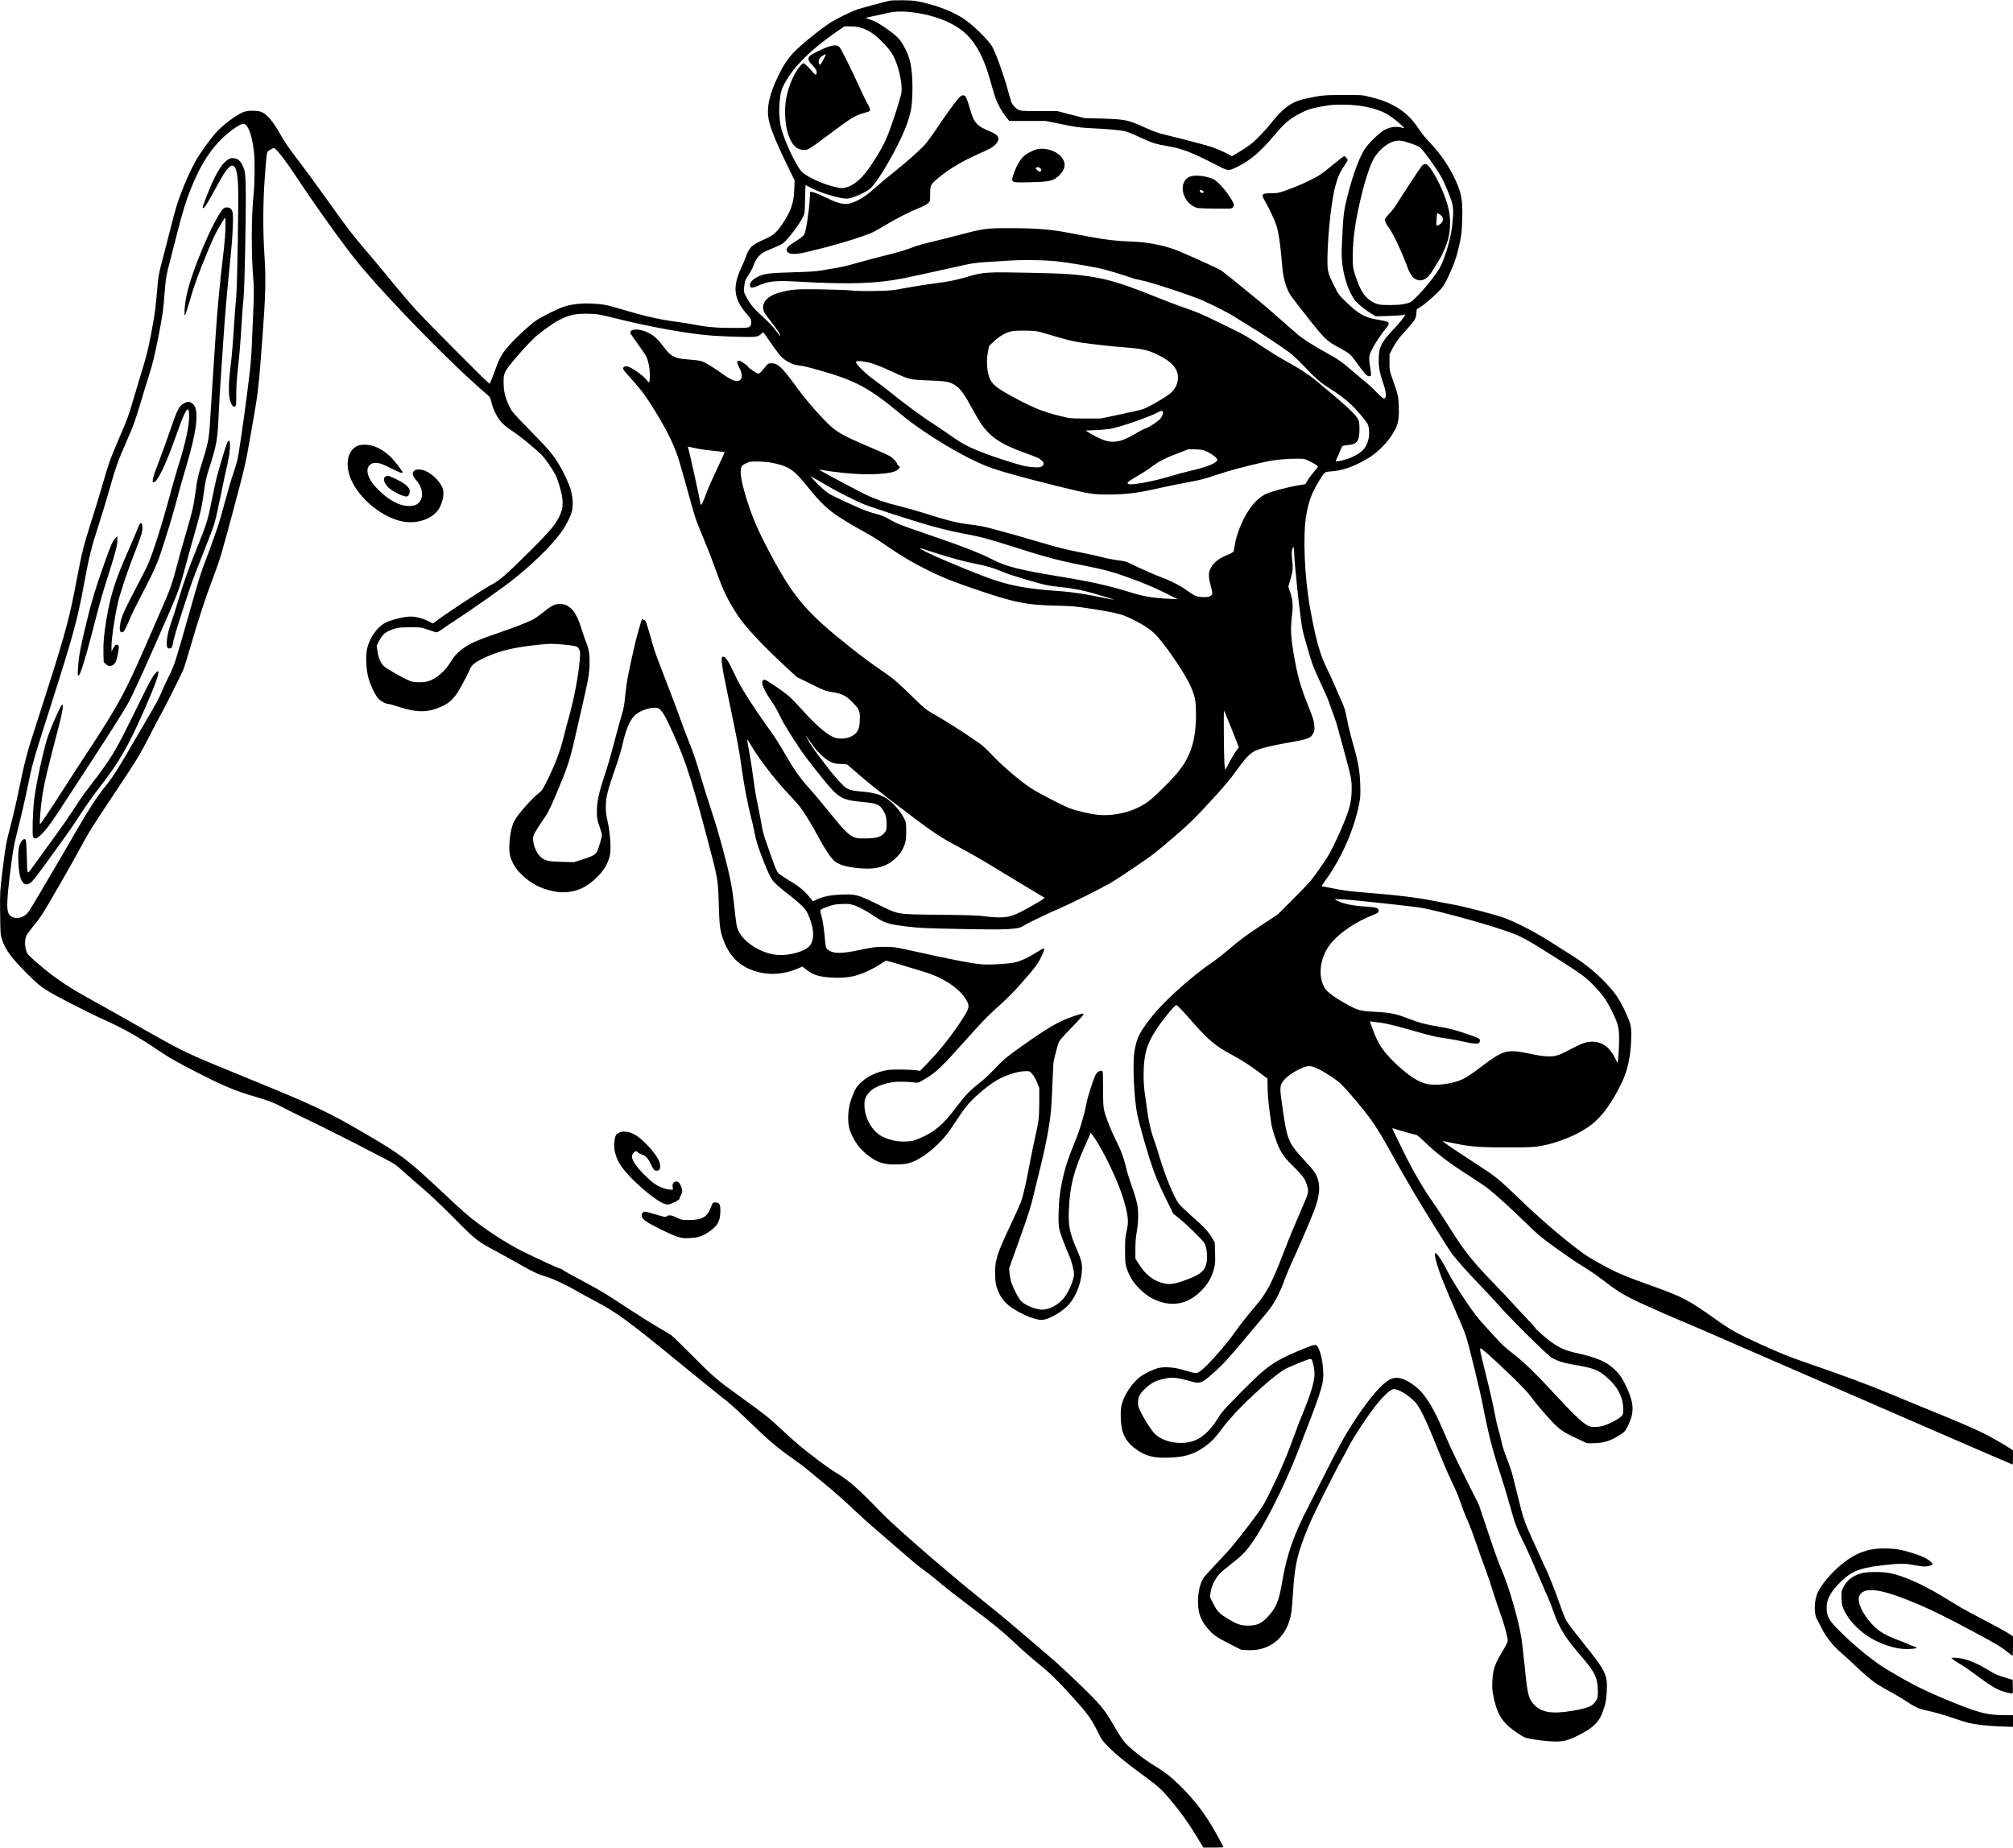 <?xml version="1.0" encoding="UTF-8" standalone="yes"?>
<svg version="1.0" xmlns="http://www.w3.org/2000/svg" width="788.418mm" height="723.611mm" viewBox="0 0 2980 2735" preserveAspectRatio="xMidYMid meet">
  <g transform="translate(0,2735) scale(0.1,-0.1)" fill="#000000" stroke="none">
    <path d="M13171 27340 c-76 -16 -424 -110 -486 -132 -86 -29 -308 -139 -385
-188 -163 -106 -449 -338 -554 -450 -87 -92 -153 -193 -226 -345 -147 -306
-183 -510 -125 -709 40 -137 116 -318 247 -588 l121 -248 -5 -137 c-8 -201
-48 -317 -177 -510 -86 -128 -136 -170 -281 -233 -66 -29 -138 -68 -160 -88
-42 -35 -78 -96 -100 -167 -6 -22 -36 -92 -65 -155 -135 -288 -114 -465 81
-689 60 -69 64 -78 64 -122 0 -42 -4 -51 -27 -66 -24 -16 -53 -18 -263 -17
-241 1 -369 13 -577 53 -54 11 -168 29 -254 40 -226 30 -450 80 -739 166 -287
85 -326 93 -495 101 -154 9 -303 -8 -420 -47 -96 -32 -315 -141 -411 -205 -67
-44 -247 -207 -350 -316 -151 -159 -182 -212 -274 -470 -29 -82 -58 -148 -64
-148 -14 0 -908 897 -1085 1090 -74 80 -235 269 -359 420 -124 151 -276 334
-337 405 -257 300 -316 378 -660 860 -125 176 -292 403 -370 505 -157 205
-218 293 -290 420 -108 189 -189 285 -271 321 -52 23 -175 27 -247 8 -81 -21
-251 -139 -385 -265 -68 -65 -159 -182 -286 -369 -71 -105 -160 -283 -241
-485 -87 -217 -115 -308 -190 -610 -35 -140 -84 -329 -108 -420 -64 -235 -76
-298 -92 -508 -18 -224 -34 -345 -81 -597 -50 -271 -75 -367 -164 -655 -43
-140 -99 -326 -124 -412 -56 -193 -67 -223 -195 -520 -134 -315 -148 -353
-251 -708 -49 -168 -123 -411 -165 -540 -91 -283 -125 -408 -170 -639 -19 -97
-52 -270 -75 -386 -90 -460 -171 -744 -555 -1930 -161 -498 -160 -494 -306
-1185 -17 -80 -55 -237 -84 -350 -65 -245 -74 -298 -121 -680 -35 -291 -35
-300 -32 -610 4 -313 4 -316 31 -398 47 -140 140 -267 351 -478 148 -147 202
-195 296 -256 114 -75 610 -331 870 -448 293 -132 516 -259 815 -463 148 -100
311 -191 650 -362 311 -157 506 -236 760 -309 202 -58 286 -91 455 -181 58
-31 164 -83 235 -117 341 -159 1324 -661 1385 -707 36 -27 110 -91 165 -141
55 -51 168 -149 250 -218 87 -73 275 -251 450 -427 333 -336 349 -349 632
-499 89 -48 247 -135 352 -195 204 -116 268 -146 402 -185 91 -27 304 -128
454 -216 50 -29 166 -93 259 -142 312 -164 486 -291 1221 -893 281 -230 560
-456 620 -503 149 -115 211 -170 410 -361 321 -310 444 -414 678 -578 76 -53
171 -124 210 -158 40 -33 135 -112 212 -175 170 -138 325 -275 510 -450 77
-73 212 -194 300 -269 87 -75 231 -199 320 -276 226 -198 317 -273 419 -345
48 -34 132 -102 187 -149 54 -48 250 -202 436 -342 389 -293 508 -390 723
-594 85 -80 229 -206 320 -279 173 -140 280 -245 519 -511 207 -229 265 -311
360 -508 47 -97 62 -118 149 -206 119 -119 256 -231 517 -422 226 -165 271
-207 407 -369 154 -184 255 -326 373 -519 l110 -181 148 0 c81 0 147 3 147 6
0 11 -109 212 -173 319 -131 219 -283 410 -483 606 -124 121 -229 201 -380
291 -124 74 -337 240 -414 325 -31 34 -94 126 -144 214 -134 229 -166 275
-286 407 -119 131 -500 494 -675 644 -723 618 -691 591 -1005 843 -566 456
-1306 1098 -1519 1320 -308 320 -468 462 -624 555 -94 55 -224 148 -411 293
-155 120 -253 205 -452 390 -167 156 -238 211 -579 457 -348 249 -400 295
-710 606 -154 155 -296 293 -315 307 -19 14 -107 67 -195 117 -88 51 -281 172
-430 270 -374 245 -411 268 -644 392 -257 138 -310 167 -340 190 -13 10 -30
18 -37 18 -18 0 -347 151 -554 254 -288 144 -643 382 -880 591 -30 26 -179
164 -330 305 -498 467 -592 538 -1123 848 -539 316 -739 411 -1669 791 -1045
427 -975 394 -1763 841 -220 125 -472 267 -560 315 -305 167 -472 271 -664
416 -111 83 -318 262 -339 294 -43 62 -55 200 -23 270 10 22 55 85 100 140 46
54 106 135 135 180 72 109 453 772 561 975 130 242 176 316 539 860 313 470
337 510 479 785 82 160 168 324 192 365 53 94 284 555 318 636 15 34 67 202
117 375 104 359 216 701 318 969 103 272 129 358 298 988 181 677 186 697 264
1141 117 663 114 638 175 1446 46 604 53 870 30 1215 -24 359 -23 762 4 1140
23 314 28 365 42 392 10 19 85 61 99 56 29 -10 170 -189 278 -353 323 -490
760 -1101 966 -1350 459 -555 1404 -1519 1898 -1938 54 -46 57 -51 73 -123 9
-41 34 -109 55 -152 65 -127 112 -178 256 -274 119 -79 310 -235 427 -347 55
-52 174 -225 218 -317 16 -34 45 -119 64 -190 57 -207 45 -319 -50 -473 -68
-110 -151 -203 -397 -447 -379 -376 -441 -429 -594 -512 -105 -57 -613 -391
-750 -492 l-94 -70 -40 20 c-133 68 -239 92 -347 79 -107 -13 -255 -54 -317
-87 -125 -67 -235 -225 -272 -388 -23 -107 -15 -292 19 -425 26 -99 83 -224
135 -295 31 -43 117 -94 158 -94 12 0 77 -18 145 -40 288 -94 450 -92 662 8
78 37 135 84 195 162 37 48 162 275 193 350 38 95 72 125 214 194 214 105 429
159 779 197 192 21 222 22 365 11 86 -7 179 -18 206 -25 43 -10 53 -17 69 -51
17 -36 18 -48 7 -175 -18 -211 -86 -570 -153 -806 -22 -77 -59 -220 -84 -318
-51 -206 -121 -391 -234 -622 -67 -138 -87 -170 -123 -197 -120 -94 -326 -327
-378 -431 -59 -115 -90 -409 -54 -518 36 -112 83 -185 176 -274 136 -129 274
-200 462 -239 194 -40 385 1 535 114 177 133 276 277 304 437 16 98 -2 337
-38 488 -18 76 -26 138 -26 200 0 150 23 243 148 602 42 120 87 270 100 333
47 220 112 370 191 439 72 64 229 115 313 103 53 -8 98 -64 170 -217 235 -492
327 -763 570 -1680 168 -630 170 -641 180 -995 9 -318 18 -395 56 -508 91
-273 250 -432 507 -506 197 -57 416 -39 619 51 l56 25 53 -42 c102 -80 180
-107 355 -120 166 -12 306 1 420 39 110 36 233 96 332 162 40 27 76 49 80 49
13 0 515 -150 622 -186 270 -92 493 -253 577 -418 35 -69 28 -106 -43 -219
-163 -259 -350 -498 -562 -716 l-92 -93 -42 6 c-105 15 -361 18 -436 6 -160
-26 -299 -91 -402 -190 -64 -61 -93 -112 -139 -245 -52 -147 -60 -345 -18
-460 57 -158 144 -276 277 -377 137 -104 243 -134 444 -125 104 4 132 9 202
36 192 74 437 287 577 501 156 238 221 327 290 399 91 92 224 205 325 273 141
96 350 170 481 171 63 1 65 0 102 -42 22 -24 53 -78 71 -124 l33 -82 0 -210
c-1 -226 -7 -279 -59 -510 -19 -82 -56 -262 -82 -400 -50 -267 -91 -450 -126
-555 -11 -36 -81 -192 -155 -348 -207 -436 -238 -538 -231 -750 4 -104 9 -140
31 -201 48 -136 128 -231 262 -310 168 -100 323 -156 410 -149 87 7 248 95
354 192 121 113 213 324 227 526 8 104 -6 166 -72 317 -109 251 -130 350 -121
586 14 357 73 590 243 962 41 89 74 167 74 175 0 52 161 -208 273 -440 134
-278 206 -466 252 -654 39 -158 41 -225 14 -347 -21 -90 -24 -130 -24 -294 0
-206 5 -231 78 -385 53 -111 210 -265 332 -325 264 -131 510 -91 715 114 98
98 155 196 191 327 19 70 21 96 17 236 l-5 157 -42 70 c-55 92 -123 166 -303
322 -81 72 -166 153 -188 182 -72 97 -198 402 -284 689 -31 103 -68 218 -82
255 -46 123 -83 285 -104 453 -12 91 -27 206 -35 255 -9 52 -15 158 -15 250 0
293 42 450 177 658 103 161 280 377 307 377 16 0 92 -80 275 -288 203 -231
314 -322 546 -446 154 -83 245 -141 390 -249 l139 -104 1 -134 c1 -118 19
-290 55 -534 14 -88 77 -280 123 -372 49 -97 92 -151 227 -283 124 -123 159
-175 185 -278 19 -74 14 -97 -57 -261 -142 -327 -207 -484 -275 -661 -195
-509 -266 -644 -446 -855 -109 -127 -234 -287 -314 -401 -110 -157 -372 -454
-467 -530 -82 -65 -72 -65 -256 -10 -157 48 -309 59 -405 31 -66 -19 -179 -73
-240 -115 -133 -92 -265 -292 -295 -448 -18 -90 -8 -288 19 -373 39 -125 116
-215 256 -300 134 -81 266 -101 526 -81 181 15 303 60 449 168 91 67 148 128
263 284 184 246 677 710 902 848 28 17 126 60 219 97 156 62 171 66 182 50 20
-26 44 -147 44 -215 0 -109 -62 -317 -167 -565 -31 -71 -91 -227 -133 -345
-113 -313 -208 -535 -377 -877 -76 -155 -101 -193 -260 -405 -217 -288 -317
-408 -517 -616 -86 -90 -170 -184 -188 -209 -64 -94 -96 -278 -78 -446 13
-113 52 -201 137 -302 81 -96 131 -131 330 -232 l172 -87 104 -4 c336 -13 589
215 636 573 6 44 15 159 21 255 24 393 55 547 171 855 63 166 130 314 276 605
105 212 223 440 262 508 39 68 93 169 121 225 60 120 261 425 384 584 112 144
223 250 270 258 64 13 224 -82 329 -194 69 -74 162 -268 348 -733 56 -139 138
-332 184 -428 91 -193 99 -213 157 -379 21 -63 62 -164 90 -224 27 -61 85
-215 128 -342 43 -126 103 -295 134 -375 30 -80 80 -226 110 -326 31 -100 77
-237 102 -305 56 -153 114 -360 114 -409 0 -28 -16 -64 -66 -146 -128 -211
-152 -281 -161 -459 -5 -100 -2 -138 16 -228 40 -196 91 -307 185 -405 65 -69
207 -170 283 -203 56 -24 323 -59 452 -59 121 0 192 19 326 86 222 111 309
191 365 336 46 117 60 191 67 328 11 242 -14 292 -367 732 -114 141 -221 283
-237 315 -17 32 -61 145 -98 251 -69 201 -170 453 -229 569 -18 38 -56 120
-84 183 -27 63 -71 160 -97 215 -73 155 -131 311 -155 415 -12 52 -40 163 -61
245 -21 83 -50 197 -64 254 -14 58 -52 171 -84 251 -39 95 -69 189 -85 266
-13 65 -34 146 -46 179 -11 33 -37 146 -56 250 -19 105 -75 351 -125 547 -87
350 -97 398 -81 398 19 0 162 -127 408 -363 186 -179 287 -284 329 -341 79
-110 259 -321 360 -421 89 -88 161 -133 357 -223 l123 -57 95 1 c158 3 251 32
402 130 61 39 69 49 107 126 102 209 94 342 -41 617 -67 136 -126 205 -252
296 -78 55 -242 116 -421 155 -199 44 -266 71 -398 158 -71 46 -257 207 -257
221 0 5 -57 69 -127 143 -71 73 -166 176 -213 228 -47 52 -159 172 -251 266
-340 351 -466 509 -671 838 -72 116 -177 276 -233 356 -161 227 -315 491 -462
790 -74 151 -142 290 -150 309 -13 32 -13 33 4 27 40 -16 325 -96 340 -96 9 0
59 -42 112 -93 191 -185 374 -324 687 -523 110 -70 230 -151 268 -182 132
-106 342 -297 546 -497 184 -180 229 -218 438 -369 129 -93 280 -197 335 -232
198 -122 253 -160 393 -266 264 -200 330 -236 832 -458 150 -66 274 -120 277
-120 8 0 413 -175 1395 -603 1514 -659 3537 -1537 3544 -1537 3 0 6 47 6 105
l0 104 -42 29 c-70 48 -285 170 -398 227 -137 68 -385 175 -805 345 -187 76
-443 182 -569 235 -312 131 -717 281 -1296 480 -206 71 -344 127 -630 257
-356 163 -440 210 -675 378 -373 266 -482 324 -875 465 -470 168 -572 211
-807 341 -182 100 -238 136 -383 248 -261 201 -560 461 -844 736 -250 241
-340 317 -503 422 -290 188 -559 367 -588 393 l-30 26 30 -6 c367 -81 463 -90
925 -90 356 0 394 2 509 23 225 40 498 148 676 267 193 128 347 328 510 660
86 176 134 390 142 630 7 206 1 235 -72 398 -106 232 -169 322 -359 513 -137
137 -301 263 -489 378 -56 35 -155 97 -218 138 -255 166 -513 302 -734 388
-119 46 -620 177 -765 200 -41 7 -160 29 -265 50 -275 56 -548 88 -1125 135
-124 10 -258 28 -368 50 -95 19 -175 35 -177 35 -13 0 0 24 56 101 231 320
418 748 490 1121 19 99 21 135 16 283 -8 225 -30 342 -132 695 -20 69 -49 194
-65 278 -25 132 -37 170 -89 285 -33 72 -81 181 -106 241 -26 61 -67 150 -92
200 -111 221 -170 430 -257 905 -85 465 -111 1095 -57 1392 42 231 89 347 227
561 47 73 47 73 159 82 161 13 326 73 524 190 124 73 263 206 346 330 101 153
120 226 112 438 -5 154 -8 168 -91 403 -45 127 -46 133 -46 250 l0 121 51 97
c29 55 80 129 115 170 35 39 94 106 130 147 82 93 95 118 102 192 l5 59 66 43
c77 50 238 193 297 263 46 54 78 114 152 284 60 139 84 218 124 403 25 122 30
170 35 351 8 295 -14 399 -133 636 -85 170 -204 339 -329 469 -69 71 -138 155
-180 220 -113 171 -233 279 -410 367 -92 46 -165 71 -320 110 -107 27 -116 28
-385 27 -284 0 -332 -5 -558 -53 -206 -44 -334 -134 -516 -365 -87 -110 -223
-251 -304 -314 -29 -23 -102 -71 -163 -108 l-111 -66 -96 50 c-54 28 -140 64
-192 82 -96 32 -425 119 -692 183 -116 28 -181 51 -310 110 -249 114 -286 121
-663 133 l-230 6 -200 51 -200 52 -270 0 c-257 1 -272 2 -312 23 -44 23 -85
68 -103 116 -6 16 -28 92 -49 170 -69 248 -180 556 -236 651 -56 96 -278 314
-410 402 -155 105 -371 191 -620 249 -100 23 -147 28 -280 30 -88 2 -180 -1
-204 -6z m429 -185 c300 -50 563 -168 719 -324 143 -143 254 -361 340 -671 33
-118 70 -240 81 -270 37 -94 97 -202 150 -267 l51 -63 268 0 267 0 200 -40
c274 -56 293 -58 519 -70 220 -11 371 -25 455 -41 30 -6 125 -44 210 -84 188
-89 243 -107 431 -139 208 -36 359 -94 684 -262 214 -111 203 -109 336 -46
196 94 353 229 569 487 128 154 209 223 351 299 109 58 175 81 308 105 166 30
184 32 350 32 250 -1 484 -51 639 -137 98 -55 307 -232 247 -210 -86 32 -186
22 -277 -26 -79 -42 -250 -209 -302 -296 -84 -139 -175 -390 -249 -688 -53
-210 -62 -282 -78 -625 -11 -229 -10 -271 5 -394 25 -201 97 -404 185 -520 41
-54 145 -139 246 -200 l60 -37 190 5 c105 3 202 10 218 16 15 6 27 7 27 3 0
-23 -71 -111 -183 -230 -173 -183 -207 -255 -207 -447 0 -106 19 -203 66 -335
46 -131 53 -223 17 -228 -17 -3 -43 18 -110 88 -49 51 -117 115 -153 144 -36
28 -129 106 -207 173 -170 146 -212 175 -408 283 -161 88 -309 182 -390 247
-27 22 -142 122 -255 223 -113 100 -261 228 -330 284 -69 55 -215 174 -324
264 -110 90 -218 176 -240 190 -61 38 -598 279 -697 313 -209 70 -407 106
-639 114 -219 8 -365 25 -606 70 -104 20 -260 49 -346 65 -239 45 -476 63
-823 63 -359 1 -403 -5 -755 -98 -135 -36 -322 -83 -416 -104 -94 -22 -202
-52 -240 -66 -160 -60 -221 -79 -464 -140 -140 -35 -333 -87 -428 -114 -96
-28 -219 -57 -275 -66 -56 -9 -154 -25 -217 -37 -87 -15 -192 -22 -425 -28
-384 -11 -452 -21 -558 -84 -57 -32 -89 -77 -85 -113 5 -41 37 -41 129 1 145
67 255 77 610 56 730 -42 1127 -29 1531 50 142 29 574 123 888 194 119 27 194
38 325 46 93 6 233 15 310 20 244 17 580 12 770 -10 165 -20 504 -76 635 -106
83 -19 380 -109 443 -134 27 -11 98 -29 157 -40 137 -26 752 -229 910 -300
164 -74 400 -195 457 -233 26 -18 129 -82 228 -142 199 -121 476 -305 593
-393 42 -31 124 -106 182 -167 217 -227 278 -281 427 -373 101 -62 222 -153
304 -230 78 -71 222 -242 246 -291 25 -52 29 -165 8 -237 -34 -121 -90 -180
-239 -250 -69 -33 -229 -74 -241 -62 -3 3 3 21 13 39 11 19 32 67 47 107 15
40 34 76 43 81 10 4 48 11 87 14 126 12 160 61 160 232 0 96 -3 116 -23 153
-32 60 -157 181 -368 358 -98 82 -212 178 -254 212 -103 87 -234 172 -434 282
-93 51 -264 156 -381 235 -117 79 -257 164 -311 190 -55 26 -211 103 -349 171
-191 94 -296 139 -445 190 -107 36 -332 121 -500 189 -490 197 -712 260 -1055
300 -177 21 -294 27 -748 37 -635 14 -702 10 -907 -51 -193 -57 -290 -77 -521
-107 -112 -14 -301 -44 -419 -66 -206 -39 -225 -41 -460 -45 -154 -3 -280 0
-340 7 -52 6 -255 14 -450 17 -381 6 -440 1 -624 -49 -192 -53 -280 -167 -222
-289 9 -19 57 -87 107 -150 87 -109 129 -175 129 -200 0 -7 -22 19 -49 57 -58
81 -98 124 -245 259 -108 98 -162 169 -220 283 -26 51 -26 57 -18 138 9 79 13
89 65 167 30 45 65 113 78 151 27 78 78 143 142 180 23 14 89 43 147 66 57 23
122 54 143 70 65 47 249 291 295 390 25 52 26 65 30 263 2 114 6 207 9 207 3
0 42 -20 86 -44 131 -71 415 -156 524 -156 73 0 277 89 348 151 80 71 251 341
399 633 105 206 173 383 201 526 23 110 30 384 15 537 -17 172 -39 253 -105
382 -62 122 -106 169 -251 273 -120 86 -191 126 -266 150 -37 12 -66 23 -65
25 2 1 61 14 132 28 72 14 164 34 205 45 110 27 261 26 450 -5z m-869 -211
c119 -35 208 -92 319 -203 120 -121 167 -187 210 -296 60 -148 99 -366 85
-465 -7 -51 -86 -309 -147 -480 -84 -238 -137 -343 -296 -585 -133 -203 -261
-315 -396 -345 -41 -9 -63 -7 -150 14 -192 46 -429 157 -493 231 -82 93 -239
424 -293 618 -30 104 -41 254 -30 391 13 150 24 195 72 286 134 252 403 519
791 783 l98 67 87 0 c52 0 111 -7 143 -16z m-9074 -1462 c46 -69 80 -194 102
-372 16 -123 13 -452 -4 -625 -35 -342 -37 -904 -4 -1280 9 -108 9 -204 0
-420 -35 -848 -28 -746 -100 -1315 -47 -367 -114 -824 -136 -927 -9 -40 -36
-129 -61 -200 -25 -70 -81 -262 -125 -426 -44 -164 -95 -340 -114 -390 -19
-51 -49 -137 -68 -192 -19 -55 -64 -179 -101 -275 -77 -199 -94 -255 -281
-915 -175 -615 -185 -646 -260 -795 -34 -69 -79 -165 -100 -215 -46 -114 -96
-206 -258 -480 -72 -121 -157 -267 -190 -325 -190 -332 -289 -487 -400 -624
-128 -159 -250 -348 -448 -691 -94 -165 -251 -433 -347 -595 -97 -162 -207
-349 -245 -415 -38 -66 -84 -139 -103 -162 -88 -108 -247 -111 -291 -5 -25 59
-19 215 21 542 48 392 57 443 131 735 35 138 89 372 120 520 93 446 81 404
365 1295 309 967 384 1239 470 1700 91 492 116 597 240 980 44 135 107 342
140 460 103 365 136 457 265 750 100 227 121 285 210 579 40 135 92 305 115
376 60 189 93 324 144 587 64 327 74 395 91 630 15 213 29 299 70 448 13 47
62 239 110 428 91 362 151 551 245 772 156 364 332 604 575 785 139 103 183
114 222 57z m17219 -251 c63 -22 124 -47 137 -56 48 -33 249 -311 325 -447 41
-73 112 -241 148 -348 31 -94 34 -170 13 -360 -20 -184 -89 -432 -168 -603
-46 -100 -239 -345 -378 -478 -65 -63 -73 -68 -148 -85 -59 -14 -119 -19 -230
-19 -134 0 -156 3 -208 23 -150 61 -229 173 -314 447 -25 83 -27 102 -27 255
0 276 45 571 151 985 44 172 103 345 148 435 60 120 184 235 295 273 74 26
130 21 256 -22z m-11776 -2590 c531 -133 1117 -238 1455 -260 229 -15 555 -24
619 -16 42 6 64 15 87 36 17 16 34 29 38 29 4 0 52 -66 107 -147 54 -81 123
-173 152 -205 61 -66 165 -123 240 -133 93 -12 159 -27 317 -72 547 -153 752
-263 1221 -654 363 -303 1000 -680 1349 -799 197 -67 464 -140 945 -260 498
-123 537 -130 766 -130 279 0 445 21 789 100 94 21 271 57 395 80 189 34 257
52 427 110 187 64 436 130 724 194 131 29 299 46 467 46 112 0 113 0 195 -41
80 -40 117 -65 117 -79 0 -3 -27 -37 -59 -75 -33 -38 -75 -94 -93 -125 l-33
-56 -105 -18 c-174 -30 -409 -93 -487 -131 -86 -43 -170 -122 -243 -232 -100
-150 -186 -362 -210 -518 -7 -44 -15 -88 -19 -98 -4 -11 -40 -31 -90 -51 -144
-59 -221 -125 -262 -226 -21 -52 -15 -134 17 -243 21 -74 25 -103 18 -115 -21
-33 -56 -43 -139 -40 -91 3 -117 14 -237 100 -101 73 -242 144 -413 208 -77
29 -219 91 -315 137 -172 84 -177 86 -289 99 -63 8 -164 27 -225 44 -61 16
-203 48 -316 70 -258 52 -349 75 -635 160 -126 37 -266 78 -310 90 -44 12
-174 48 -290 80 -207 58 -241 65 -481 95 -134 17 -315 64 -597 155 -103 33
-276 82 -385 109 -207 51 -337 96 -487 165 -103 49 -675 353 -690 368 -7 7 0
8 20 4 199 -38 490 -66 680 -66 246 0 404 23 456 67 34 29 36 44 9 61 -11 7
-20 19 -20 27 0 20 -57 83 -102 111 -21 14 -161 76 -311 140 -436 186 -498
224 -677 411 -159 167 -281 313 -422 506 -190 260 -255 320 -344 320 -52 0
-53 -1 -120 -84 -40 -50 -61 -69 -78 -69 -22 0 -135 75 -151 100 -16 26 -109
90 -131 90 -39 0 -39 -27 0 -101 60 -116 46 -199 -33 -199 -52 0 -119 35 -256
134 -66 47 -156 104 -199 127 -77 40 -83 42 -231 55 -175 15 -194 19 -255 50
-51 25 -80 54 -173 175 -72 94 -134 145 -221 184 -121 54 -245 48 -246 -11 0
-7 45 -74 101 -150 55 -77 112 -157 125 -180 38 -65 64 -184 64 -293 0 -116
-7 -132 -38 -87 -48 70 -234 203 -299 213 -40 7 -67 -15 -55 -45 3 -10 54 -70
113 -135 148 -162 235 -281 363 -492 191 -316 284 -509 354 -740 17 -55 74
-255 126 -445 112 -407 106 -389 233 -695 55 -132 133 -332 173 -445 116 -326
182 -463 335 -695 112 -169 357 -430 710 -758 l160 -148 210 -104 c199 -98
216 -105 315 -120 147 -23 207 -53 307 -158 98 -102 107 -125 101 -261 -5
-116 -25 -166 -82 -210 -84 -64 -221 -78 -318 -34 -105 49 -279 203 -458 406
-67 75 -152 163 -189 195 -82 72 -339 247 -363 247 -9 0 -22 -10 -29 -21 -22
-42 25 -144 146 -319 29 -41 79 -131 112 -200 51 -108 143 -257 319 -520 58
-87 314 -412 417 -530 141 -161 217 -197 464 -219 225 -21 267 -36 320 -115
44 -65 58 -115 58 -217 0 -78 -2 -89 -28 -122 -51 -68 -119 -87 -299 -88 -108
-1 -124 2 -171 25 -74 36 -156 121 -352 366 -95 118 -227 276 -294 350 -139
153 -238 295 -367 523 -49 86 -131 217 -183 290 -323 453 -475 695 -571 907
-72 158 -120 230 -154 230 -41 0 -30 -96 65 -550 153 -732 170 -824 204 -1070
37 -270 95 -575 144 -762 16 -62 37 -152 46 -200 24 -134 59 -244 147 -467 56
-139 95 -222 124 -261 28 -39 98 -101 220 -197 236 -185 280 -232 327 -356 69
-181 73 -319 11 -408 -49 -72 -219 -134 -399 -146 -276 -18 -614 183 -682 406
-8 25 -20 109 -29 186 -19 187 -42 363 -59 455 -44 242 -175 730 -285 1065
-49 149 -117 362 -150 475 -88 297 -136 439 -195 580 -28 69 -78 199 -110 290
-31 91 -126 343 -210 560 -191 496 -175 450 -240 677 -63 223 -78 263 -99 263
-9 0 -16 5 -16 10 0 6 -4 10 -10 10 -5 0 -14 -19 -20 -42 -6 -24 -26 -95 -45
-158 -33 -109 -96 -388 -150 -656 -14 -67 -31 -195 -40 -285 -12 -134 -22
-188 -55 -297 -22 -73 -65 -228 -95 -345 -71 -268 -103 -379 -164 -564 -77
-233 -105 -367 -105 -503 0 -107 3 -122 37 -218 20 -56 37 -115 37 -130 0 -37
-46 -196 -71 -244 -26 -51 -59 -70 -212 -119 l-128 -41 -182 4 c-208 6 -254
17 -318 77 -52 50 -98 151 -105 232 -6 59 -4 69 28 129 19 36 64 106 99 156
81 113 119 185 209 399 173 409 204 503 285 860 26 116 71 314 101 441 90 391
105 471 111 604 6 146 -7 248 -43 334 -15 34 -45 122 -68 196 -52 165 -95 254
-149 310 -55 56 -108 80 -180 80 -75 0 -125 -25 -247 -125 -52 -42 -120 -90
-151 -106 -92 -46 -297 -125 -529 -204 -257 -88 -373 -137 -470 -199 -96 -63
-167 -135 -219 -225 -78 -133 -223 -256 -337 -286 -78 -20 -196 -19 -259 3
-75 26 -352 182 -392 221 -49 47 -81 123 -95 221 l-12 82 38 74 c41 79 84 121
157 152 94 40 141 47 304 47 160 0 160 0 264 -37 57 -21 114 -38 125 -38 12 0
53 24 91 53 39 28 137 95 218 147 159 101 626 429 767 538 318 246 598 516
760 733 71 96 145 238 166 320 21 80 14 212 -16 319 -25 88 -108 266 -181 386
-81 135 -155 221 -431 502 -241 246 -260 268 -297 345 -62 129 -85 223 -86
352 0 104 2 114 32 175 32 65 251 320 400 467 90 89 286 232 390 286 152 78
241 97 438 93 133 -4 153 -7 385 -65z m6345 -219 c323 -96 424 -122 545 -141
174 -26 454 -57 695 -76 223 -17 311 -38 450 -104 217 -104 313 -218 303 -358
-5 -74 -39 -145 -98 -203 -55 -55 -327 -214 -419 -246 -36 -12 -192 -48 -346
-80 l-280 -59 -225 0 c-219 0 -228 1 -359 33 -284 68 -458 141 -801 335 -153
86 -215 138 -250 207 -49 97 -63 269 -34 418 l17 83 74 69 c84 79 187 135 273
149 30 6 123 8 205 7 132 -3 162 -7 250 -34z m-2605 -434 c81 -15 173 -51 375
-143 253 -116 249 -115 530 -126 268 -10 318 -20 402 -76 70 -46 128 -126 236
-325 49 -90 108 -192 132 -228 140 -208 300 -316 660 -445 184 -66 210 -78
248 -113 37 -35 35 -67 -5 -88 -26 -13 -48 -15 -115 -10 -114 8 -162 19 -363
82 -334 105 -565 196 -705 279 -44 26 -138 89 -210 140 -71 51 -174 120 -228
154 -121 75 -439 309 -612 451 -71 58 -184 144 -249 190 -105 75 -229 193
-260 247 -18 33 29 37 164 11z m4375 -737 c8 -25 -11 -70 -43 -105 -41 -43
-161 -121 -215 -139 -26 -9 -85 -38 -130 -66 -177 -106 -269 -137 -389 -129
-71 6 -180 51 -311 130 l-57 35 147 6 c82 3 186 13 233 22 149 29 552 169 685
238 60 31 72 33 80 8z m-6889 -542 c50 -10 160 -25 244 -33 84 -8 154 -17 157
-19 2 -3 -45 -108 -105 -233 -60 -126 -130 -283 -155 -349 -64 -168 -76 -195
-87 -195 -6 0 -10 3 -10 6 0 35 -165 784 -185 843 -4 10 1 12 22 6 16 -4 69
-15 119 -26z m7555 -51 c77 -39 139 -89 139 -113 0 -47 -144 -107 -396 -164
-73 -17 -205 -52 -296 -80 -282 -85 -613 -143 -633 -111 -11 19 21 44 150 118
61 34 153 94 205 133 110 82 198 127 400 204 l145 56 106 -3 c99 -3 110 -6
180 -40z m-6491 -152 c52 -8 131 -26 175 -40 144 -46 217 -105 390 -321 179
-223 297 -337 456 -441 74 -49 188 -118 253 -154 244 -135 286 -161 476 -290
231 -158 372 -240 615 -360 232 -114 383 -172 806 -314 470 -157 661 -193
1064 -201 253 -6 282 -8 555 -50 266 -42 378 -66 468 -101 165 -65 345 -170
432 -251 146 -135 470 -609 554 -810 61 -146 71 -203 71 -403 -1 -371 -75
-611 -259 -840 -99 -124 -364 -386 -457 -452 -201 -144 -500 -218 -752 -188
-125 15 -311 60 -413 100 -116 46 -454 222 -564 294 -156 103 -413 321 -559
475 -73 78 -159 159 -190 180 -31 20 -105 71 -166 113 -144 99 -347 226 -515
323 -128 74 -145 88 -315 254 -229 224 -280 268 -445 382 -187 128 -298 211
-490 363 -615 488 -815 715 -1121 1276 -209 384 -305 595 -393 870 -82 252
-115 428 -96 500 9 32 19 44 53 62 23 11 53 24 67 29 42 12 199 10 300 -5z
m855 -346 c134 -80 437 -232 560 -281 90 -35 538 -182 805 -263 240 -74 463
-129 665 -167 237 -43 347 -73 690 -182 521 -166 712 -217 1098 -292 258 -50
395 -86 612 -163 234 -83 391 -149 580 -242 l180 -90 -110 5 c-251 12 -385 34
-575 92 -353 109 -591 162 -1117 248 -521 86 -736 140 -908 227 -230 117 -483
215 -1045 406 -346 118 -405 142 -523 209 -61 36 -115 58 -180 74 -50 12 -139
41 -197 65 -140 56 -464 207 -509 237 -62 41 -153 124 -216 194 l-60 67 65
-36 c36 -20 119 -68 185 -108z m6914 -995 c3 -178 94 -1012 127 -1153 23 -100
109 -396 145 -498 17 -49 74 -179 126 -289 52 -110 108 -239 124 -287 15 -47
46 -133 68 -191 21 -58 49 -145 61 -193 12 -49 44 -165 71 -259 26 -93 66
-244 89 -334 35 -145 40 -179 40 -281 0 -162 -21 -268 -87 -439 -59 -155 -181
-420 -247 -536 -21 -38 -93 -146 -159 -240 -109 -153 -144 -194 -362 -412
l-242 -242 -209 -137 c-250 -164 -347 -235 -519 -383 -71 -62 -182 -147 -246
-191 -288 -196 -694 -559 -864 -770 -204 -255 -245 -333 -281 -544 -30 -169
-7 -682 40 -926 21 -107 133 -509 190 -682 75 -229 114 -322 236 -573 l108
-220 93 -75 c113 -91 350 -324 372 -366 25 -48 40 -148 35 -231 -10 -171 -83
-235 -383 -335 -117 -39 -183 -45 -265 -24 -148 38 -263 128 -358 280 l-54 85
0 138 c0 96 6 176 21 263 25 149 27 296 5 411 -9 46 -42 156 -74 244 -32 89
-70 210 -84 270 -41 169 -73 258 -146 405 -82 164 -153 340 -180 445 -17 68
-20 111 -20 326 0 136 -3 254 -6 263 -10 26 -53 19 -85 -15 -21 -22 -43 -75
-83 -197 -30 -92 -60 -194 -66 -227 -39 -202 -103 -417 -177 -597 -120 -295
-161 -431 -208 -683 -32 -170 -45 -474 -26 -595 10 -62 82 -258 161 -435 21
-48 60 -204 60 -241 0 -81 -70 -254 -141 -346 -78 -102 -188 -168 -307 -184
-91 -12 -278 60 -341 131 -35 40 -102 167 -136 260 -12 33 -25 96 -29 140 l-7
80 136 379 c146 408 190 544 225 701 12 55 58 240 101 412 79 317 139 633 158
843 6 63 15 241 21 395 6 154 13 298 16 320 8 56 60 252 79 299 10 25 80 104
191 217 96 98 174 185 174 194 0 19 -14 16 -170 -37 -198 -68 -360 -162 -737
-430 -205 -145 -275 -201 -343 -273 -135 -142 -198 -202 -300 -284 -140 -111
-212 -188 -342 -362 -185 -248 -322 -362 -538 -451 -96 -39 -114 -43 -207 -46
-122 -4 -229 19 -340 73 -150 74 -264 272 -266 464 -1 87 14 126 73 194 58 66
190 123 343 147 71 12 238 9 342 -6 35 -5 50 1 127 47 186 111 247 170 683
659 201 224 263 287 481 483 73 66 183 178 245 250 63 72 138 158 167 191 29
34 74 93 100 131 50 75 110 210 98 222 -8 8 -14 5 -154 -81 -102 -63 -215
-111 -289 -125 -100 -19 -332 -33 -443 -28 -155 8 -423 59 -1145 219 -177 39
-200 42 -335 42 -131 -1 -165 -5 -350 -44 -254 -53 -368 -59 -447 -21 -61 28
-70 46 -78 148 -12 158 -36 320 -57 387 -26 83 -29 79 101 127 72 26 104 33
198 37 94 4 122 1 180 -16 70 -22 196 -89 318 -172 140 -94 198 -112 470 -145
184 -22 275 -27 755 -36 763 -16 897 -8 983 53 39 28 367 185 527 253 150 64
596 286 735 366 128 73 547 356 662 446 138 108 421 351 532 458 184 177 545
575 633 698 202 280 256 336 364 377 87 32 223 65 394 95 361 63 388 73 431
149 18 33 21 49 16 115 -4 65 -16 105 -86 281 -125 313 -164 454 -221 790 -42
250 -47 361 -25 548 20 168 14 242 -30 371 l-23 67 35 120 c36 125 37 142 17
332 -4 32 -1 73 7 100 12 43 14 45 20 22 4 -14 7 -47 8 -75z m-5313 0 c236
-75 419 -125 594 -160 182 -37 261 -60 395 -117 127 -54 541 -178 679 -203 44
-8 128 -19 186 -25 138 -14 262 -36 385 -66 120 -30 406 -116 402 -121 -2 -2
-66 10 -143 26 -258 55 -488 90 -659 101 -482 31 -765 85 -1090 208 -403 153
-883 360 -960 413 -17 12 -21 18 -10 15 11 -4 110 -36 221 -71z m4387 -2606
l107 -271 -28 -36 c-32 -40 -107 -169 -143 -244 -13 -27 -26 -48 -30 -48 -4 0
-10 42 -13 93 -8 115 -13 777 -6 777 3 0 53 -122 113 -271z m-6232 -198 c80
-121 194 -235 279 -280 57 -31 76 -36 162 -40 l97 -6 192 -165 c105 -91 294
-243 418 -338 679 -518 731 -554 1061 -729 124 -66 335 -187 470 -270 135 -82
364 -221 510 -308 146 -87 269 -161 273 -165 5 -4 -58 -46 -140 -92 -302 -174
-369 -198 -535 -198 -62 0 -160 8 -218 17 -81 12 -232 17 -665 22 -661 8 -577
-6 -935 166 -278 134 -302 141 -520 132 -157 -6 -259 -27 -359 -73 l-56 -26
-30 38 c-86 110 -171 181 -317 267 -80 48 -157 100 -170 116 -14 16 -44 84
-68 152 -24 68 -63 180 -88 249 -59 165 -68 198 -87 310 -9 52 -31 170 -50
261 -40 194 -46 231 -80 479 -13 102 -38 259 -55 348 -17 90 -30 168 -28 173
2 5 29 -36 61 -91 107 -184 335 -482 523 -684 66 -70 143 -155 172 -189 68
-79 193 -279 294 -471 90 -169 182 -309 237 -359 72 -65 229 -105 446 -114
199 -8 333 34 454 143 73 67 113 126 143 212 19 57 23 88 23 197 0 127 -1 132
-32 193 -41 80 -107 165 -177 229 -113 103 -225 146 -426 163 -182 15 -230 30
-292 88 -59 55 -186 201 -248 287 -25 33 -81 107 -126 165 -76 100 -130 182
-169 260 -24 49 -16 39 56 -69z m8025 -2336 c324 -31 912 -96 1004 -111 210
-35 847 -206 1206 -325 263 -86 336 -125 789 -412 364 -231 446 -290 544 -390
149 -151 204 -227 292 -402 103 -205 114 -259 106 -520 -3 -99 -10 -196 -14
-215 l-9 -35 -27 56 c-85 177 -195 259 -348 259 -84 0 -152 -24 -322 -114
-182 -96 -229 -110 -357 -102 -63 3 -157 18 -235 36 -71 17 -169 33 -216 37
-161 11 -241 -23 -495 -216 -196 -148 -254 -184 -344 -218 -128 -49 -335 -73
-455 -53 -133 21 -287 119 -485 307 -178 169 -260 289 -334 495 -19 51 -38
102 -42 112 -7 17 -4 19 32 13 21 -4 80 -11 130 -17 56 -6 201 -41 390 -94
398 -112 399 -113 565 -136 79 -12 178 -30 219 -40 41 -10 115 -25 163 -32 99
-14 120 -8 125 36 4 32 -12 40 -250 120 -118 40 -206 62 -318 81 -225 37 -338
67 -496 129 -180 70 -259 86 -474 97 -209 10 -259 21 -375 82 -222 119 -338
200 -382 270 -113 179 -70 476 99 674 132 155 367 311 613 408 69 27 80 35 83
58 5 44 -27 56 -189 67 -203 13 -343 43 -429 90 l-35 19 56 1 c31 0 127 -7
215 -15z m-510 -2499 c114 -56 261 -153 332 -219 62 -58 237 -260 359 -414
108 -135 214 -297 308 -468 148 -268 310 -551 425 -745 202 -338 510 -831 558
-894 73 -96 234 -275 422 -471 95 -99 221 -234 279 -300 178 -202 708 -726
774 -764 87 -51 167 -76 337 -105 283 -49 347 -73 471 -179 167 -143 249 -300
249 -478 0 -75 -1 -78 -36 -112 -42 -40 -172 -107 -259 -133 -33 -10 -89 -18
-125 -18 -53 0 -75 5 -119 29 -73 40 -229 190 -486 470 -273 296 -441 458
-612 591 -76 58 -165 136 -198 174 -33 37 -110 121 -170 186 -148 159 -208
236 -346 444 -147 223 -194 301 -281 469 -64 123 -127 211 -151 211 -18 0 5
-108 54 -253 27 -82 104 -273 170 -425 166 -380 197 -454 231 -552 37 -107
207 -802 248 -1015 81 -421 145 -672 260 -1020 38 -115 101 -323 139 -461 81
-289 97 -332 219 -584 50 -102 145 -315 212 -475 68 -159 133 -310 145 -335
13 -25 44 -106 70 -180 92 -263 178 -399 451 -713 160 -184 208 -287 208 -457
1 -90 -2 -111 -21 -146 -47 -88 -115 -118 -361 -160 -303 -51 -461 -23 -571
102 -75 86 -89 145 -131 569 -17 165 -39 356 -51 425 -41 254 -177 725 -276
960 -68 160 -95 235 -228 631 l-123 366 -188 374 c-103 206 -210 428 -239 494
-29 66 -86 197 -127 290 -130 298 -253 488 -378 587 -162 127 -280 161 -383
108 -115 -58 -289 -257 -502 -575 -145 -216 -251 -406 -479 -860 -85 -170
-186 -368 -223 -440 -217 -416 -322 -714 -388 -1102 -54 -318 -94 -411 -235
-554 -86 -88 -148 -113 -275 -113 -104 -1 -161 19 -297 101 -126 76 -160 110
-215 222 l-50 98 8 69 c11 89 70 211 136 279 26 28 102 91 168 142 66 50 152
124 191 165 211 218 583 931 839 1608 51 135 123 322 160 415 84 214 152 419
166 504 25 139 -7 394 -61 500 -35 70 -39 70 -232 -9 -316 -130 -430 -194
-598 -334 -132 -110 -570 -553 -614 -621 -22 -33 -60 -91 -85 -129 -25 -38
-77 -101 -116 -140 -116 -117 -234 -166 -395 -166 -151 0 -297 51 -380 131
-52 51 -146 194 -208 318 -40 81 -46 101 -45 150 1 78 23 122 90 190 107 105
183 143 350 171 81 13 180 0 329 -45 137 -41 170 -33 290 71 194 168 267 247
602 649 83 99 186 223 230 275 127 150 196 277 294 544 22 61 73 181 114 267
72 154 197 443 289 669 92 225 116 382 75 511 -26 86 -54 125 -206 290 -240
261 -251 290 -329 851 -28 197 -27 240 7 295 32 53 122 127 209 173 162 84
200 87 325 26z"/>
    <path d="M14198 25905 c-59 -66 -199 -259 -323 -445 -68 -102 -150 -215 -184
-252 -78 -85 -268 -254 -436 -388 -131 -104 -180 -145 -355 -298 -120 -105
-268 -183 -360 -190 -79 -6 -170 22 -335 104 -71 35 -148 66 -171 70 l-41 6
-6 -108 c-9 -177 -56 -483 -80 -523 -11 -19 -51 -53 -91 -78 -129 -82 -147
-96 -163 -126 -14 -27 -13 -32 5 -56 29 -39 119 -40 282 -2 337 77 809 216
965 286 31 13 113 59 182 101 174 105 366 204 504 259 73 29 128 57 148 77 31
30 31 31 31 138 0 131 7 144 130 244 171 138 350 244 602 355 160 71 202 95
246 145 60 69 38 125 -68 170 -131 55 -172 78 -209 115 -54 54 -74 97 -120
256 -21 75 -47 145 -57 156 -26 29 -59 24 -96 -16z"/>
    <path d="M15347 25140 c-46 -12 -131 -54 -175 -88 -50 -38 -108 -125 -143
-216 -72 -185 -72 -186 114 -186 78 1 201 5 273 9 149 10 200 29 269 100 80
82 96 158 50 236 -64 110 -249 179 -388 145z m60 -287 c6 -8 9 -21 6 -29 -8
-22 -37 -17 -63 12 -21 21 -22 27 -10 34 18 12 51 3 67 -17z"/>
    <path d="M19841 24999 c-30 -23 -99 -79 -155 -126 -56 -47 -132 -103 -171
-126 -115 -67 -301 -152 -453 -206 -134 -48 -150 -51 -238 -51 -146 0 -158
-14 -99 -115 59 -99 141 -275 170 -360 32 -98 59 -278 80 -531 16 -204 35
-298 84 -416 32 -76 40 -87 261 -369 287 -366 314 -393 501 -494 158 -86 174
-99 262 -223 111 -156 153 -202 183 -202 14 0 27 6 30 14 3 8 -2 55 -10 105
-25 141 -22 185 18 266 43 89 144 243 208 318 34 39 48 64 46 80 -3 24 -25 31
-201 62 -157 28 -256 86 -429 254 -107 103 -112 110 -179 244 -99 197 -103
216 -96 482 10 338 60 781 113 983 34 130 71 215 132 304 29 41 52 81 52 89 0
14 -39 59 -51 59 -2 0 -28 -19 -58 -41z"/>
    <path d="M17629 24740 c-115 -34 -155 -174 -89 -308 33 -66 76 -109 143 -144
39 -20 59 -22 279 -26 131 -2 248 -2 261 2 13 3 29 16 36 29 11 21 10 30 -9
68 -59 117 -206 293 -277 331 -89 49 -262 73 -344 48z m177 -214 c27 -20 6
-43 -25 -27 -22 12 -26 23 -14 34 9 10 17 9 39 -7z"/>
    <path d="M12280 26664 c-70 -18 -269 -115 -294 -143 -31 -34 -23 -68 26 -119
60 -63 78 -91 78 -124 0 -42 -18 -43 -53 -1 -78 92 -136 145 -150 136 -8 -4
-34 -30 -56 -58 -94 -113 -184 -350 -203 -536 -15 -144 0 -332 36 -444 53
-164 117 -234 220 -243 78 -6 61 -17 480 296 237 177 308 218 434 252 75 20
82 24 82 47 0 14 -15 51 -34 82 -19 31 -69 133 -111 226 -130 286 -283 594
-309 620 -29 29 -63 31 -146 9z m-91 -197 c-41 -78 -52 -89 -63 -61 -13 35 -5
71 22 97 23 22 72 49 79 43 1 -1 -16 -37 -38 -79z"/>
    <path d="M3400 25003 c-8 -3 -34 -21 -56 -39 -79 -63 -169 -224 -268 -474 -72
-184 -83 -220 -68 -220 18 0 55 57 147 225 153 279 167 302 212 354 96 109
143 39 157 -231 11 -202 -11 -1511 -28 -1678 -8 -80 -20 -228 -26 -330 -17
-280 -38 -536 -61 -725 -35 -282 -26 -451 25 -531 22 -33 53 -32 60 4 2 15 5
95 4 177 0 91 8 219 20 325 25 214 37 359 58 690 8 140 22 318 30 395 17 160
39 1358 31 1665 -5 165 -8 193 -30 253 -26 72 -54 110 -99 133 -27 14 -80 17
-108 7z"/>
    <path d="M3303 24258 c-143 -156 -472 -934 -543 -1288 -27 -129 -39 -301 -20
-284 6 7 38 103 70 215 69 240 132 411 274 751 79 190 120 273 194 392 l57 91
3 -85 c4 -100 -11 -292 -38 -510 -42 -336 -87 -825 -110 -1190 -6 -96 -22
-335 -35 -530 -13 -195 -29 -440 -35 -545 -23 -414 -29 -453 -120 -744 -69
-223 -78 -262 -106 -464 -30 -221 -40 -265 -147 -632 -47 -159 -106 -373 -132
-474 -52 -208 -97 -338 -180 -526 -31 -71 -113 -259 -181 -416 -395 -916 -482
-1078 -970 -1820 -92 -140 -239 -366 -327 -504 -185 -289 -356 -545 -364 -545
-11 0 6 221 27 374 31 219 75 409 261 1116 41 160 60 280 42 280 -22 0 -179
-356 -228 -515 -67 -223 -165 -685 -190 -902 -20 -173 -30 -500 -16 -535 17
-45 53 -37 118 25 84 79 173 203 422 590 125 194 294 453 376 577 175 267 413
642 478 756 78 135 243 498 602 1319 150 345 177 419 256 714 33 124 101 367
150 540 78 275 93 340 120 525 34 241 32 233 105 466 93 294 106 378 124 785
6 132 19 362 30 510 11 149 24 349 30 445 26 411 64 854 120 1395 23 221 36
510 26 576 -9 61 -36 89 -85 89 -26 0 -44 -7 -58 -22z"/>
    <path d="M2732 21384 c-83 -41 -102 -79 -228 -447 -41 -121 -106 -298 -143
-396 -100 -257 -119 -331 -87 -331 56 0 187 275 340 712 133 380 186 458 186
273 0 -156 -54 -406 -160 -740 -28 -88 -84 -284 -125 -436 -120 -446 -257
-874 -331 -1038 -19 -42 -98 -195 -174 -341 -165 -314 -207 -407 -227 -506
-19 -96 -12 -144 22 -144 28 0 42 23 124 215 28 66 92 197 142 290 149 282
245 483 288 609 83 238 204 637 262 861 33 126 88 325 124 440 167 550 207
872 117 958 -47 45 -74 49 -130 21z"/>
    <path d="M3360 20788 c-21 -48 -117 -370 -155 -518 -13 -52 -44 -196 -69 -320
-59 -297 -77 -356 -208 -680 -145 -361 -205 -529 -284 -792 -35 -119 -87 -281
-115 -359 -50 -144 -72 -277 -55 -343 6 -23 11 -27 39 -24 32 3 32 3 50 93 15
81 121 419 259 830 28 83 111 299 184 482 73 183 147 376 164 430 17 54 60
242 96 418 35 176 80 388 100 470 55 233 51 442 -6 313z"/>
    <path d="M2066 19588 c-8 -13 -30 -63 -49 -113 -19 -49 -71 -171 -115 -270
-195 -439 -267 -665 -326 -1020 -36 -217 -49 -354 -45 -504 l4 -133 34 -30
c28 -25 39 -29 70 -24 50 8 76 42 96 128 27 118 30 174 11 181 -27 11 -46 -3
-71 -52 l-24 -46 -1 67 c-1 144 70 585 121 755 57 189 130 402 214 618 112
289 127 338 123 406 -3 58 -19 72 -42 37z"/>
    <path d="M1703 19377 c-41 -47 -58 -86 -153 -352 -130 -366 -189 -557 -255
-830 -95 -388 -123 -527 -134 -660 -14 -163 -14 -185 3 -185 22 0 101 253 201
640 110 427 141 539 219 785 127 399 158 517 154 588 l-3 51 -32 -37z"/>
    <path d="M2291 17373 c-29 -32 -87 -138 -178 -323 -307 -625 -357 -722 -447
-868 -52 -84 -148 -223 -213 -308 -65 -86 -151 -199 -190 -251 -40 -52 -119
-167 -175 -256 -56 -88 -171 -255 -256 -371 -85 -116 -208 -285 -272 -376 -65
-91 -124 -171 -133 -178 -21 -18 -26 10 -28 148 -1 63 -4 165 -8 225 -6 103
-7 110 -28 113 -30 4 -69 -57 -83 -127 -21 -109 -7 -362 25 -452 36 -101 97
-118 170 -46 24 23 128 159 231 302 103 143 233 323 288 400 56 77 151 218
211 313 61 95 179 262 263 370 299 384 437 623 687 1197 150 343 207 507 186
528 -5 5 -27 -13 -50 -40z"/>
    <path d="M21048 24893 c-23 -25 -258 -381 -378 -574 -25 -40 -73 -101 -107
-136 -35 -36 -63 -73 -63 -84 0 -26 24 -73 66 -128 52 -67 189 -357 248 -521
46 -130 88 -202 132 -227 100 -57 189 -9 282 153 22 39 57 95 76 125 49 73
124 254 141 337 27 136 29 268 5 393 -36 188 -167 484 -281 637 -47 62 -80 69
-121 25z m290 -736 c31 -29 30 -81 -4 -112 -25 -24 -62 -41 -69 -33 -2 2 -1
45 2 95 6 90 6 92 27 81 12 -6 31 -20 44 -31z"/>
    <path d="M5304 20754 c-146 -54 -198 -243 -125 -455 98 -285 425 -577 739
-659 240 -63 505 27 593 202 44 87 63 186 49 254 -20 97 -136 224 -255 280
-65 31 -146 33 -175 4 -34 -34 -26 -72 30 -136 92 -105 114 -227 57 -314 -34
-50 -80 -70 -161 -70 -147 0 -306 87 -473 258 -149 153 -186 302 -91 363 27
16 44 19 93 15 49 -4 85 -18 200 -76 133 -67 175 -82 175 -61 0 16 -121 172
-175 226 -63 63 -148 120 -228 152 -78 32 -193 40 -253 17z"/>
    <path d="M5714 20300 c-52 -21 -34 -100 37 -168 50 -48 191 -121 248 -129 36
-5 40 -3 56 27 42 81 -28 155 -235 248 -62 28 -82 32 -106 22z"/>
    <path d="M9159 10581 c-43 -24 -55 -49 -64 -132 -13 -128 24 -254 111 -376
121 -169 430 -444 596 -529 26 -13 62 -24 80 -24 47 0 178 64 178 87 0 10 9
33 20 51 24 39 25 77 4 128 -21 52 -42 74 -71 74 -39 0 -62 -32 -56 -79 l6
-41 -40 0 c-47 0 -139 30 -199 65 -110 64 -307 268 -351 362 -27 58 -25 83 10
121 25 27 39 28 62 2 10 -11 36 -25 58 -31 52 -14 92 -57 130 -139 17 -36 37
-73 45 -82 19 -23 65 -23 83 -2 20 24 14 95 -12 145 -61 122 -249 320 -360
378 -80 43 -174 52 -230 22z"/>
    <path d="M10524 9478 c-54 -144 -130 -188 -326 -188 -104 0 -111 1 -178 35
-75 38 -123 44 -151 19 -16 -14 -30 -11 -170 31 -142 42 -154 44 -175 30 -46
-30 -29 -87 41 -135 81 -56 348 -188 445 -221 89 -29 102 -31 200 -26 131 6
192 27 297 101 119 84 155 152 157 297 1 104 -13 129 -75 129 -37 0 -37 0 -65
-72z"/>
    <path d="M27690 4410 c-157 -33 -287 -100 -444 -231 -142 -118 -281 -284 -337
-404 -55 -118 -59 -318 -8 -401 12 -19 40 -74 64 -122 66 -136 181 -279 310
-385 33 -27 110 -97 170 -156 124 -121 275 -249 350 -296 27 -18 116 -69 197
-113 80 -44 187 -108 236 -141 115 -79 178 -107 293 -132 126 -27 235 -58 414
-119 83 -28 177 -57 210 -65 113 -26 299 -46 478 -52 l177 -6 0 87 0 86 -127
0 c-270 0 -412 40 -948 267 -289 123 -495 230 -805 418 -190 115 -464 339
-686 560 -152 152 -184 204 -192 316 -10 145 52 265 220 425 173 164 292 203
748 248 150 14 204 11 366 -19 44 -8 95 -15 113 -15 49 0 121 21 121 35 0 21
-71 77 -135 105 -94 43 -271 96 -374 114 -125 21 -303 20 -411 -4z"/>
    <path d="M27555 4061 c-128 -37 -216 -105 -266 -206 -31 -63 -32 -68 -27 -170
4 -98 7 -110 46 -188 65 -131 187 -263 337 -364 174 -117 410 -196 582 -194
142 1 186 19 101 41 -24 7 -52 17 -63 24 -11 7 -72 32 -135 56 -251 93 -346
155 -463 300 -132 164 -183 316 -131 387 87 119 341 76 864 -147 216 -92 447
-207 814 -404 362 -195 408 -223 506 -302 37 -30 70 -54 74 -54 3 0 6 65 6
144 l0 144 -92 58 c-51 31 -208 117 -348 189 -140 73 -289 153 -330 177 -41
25 -158 96 -260 158 -313 190 -597 316 -801 355 -113 21 -335 19 -414 -4z"/>
    <path d="M28918 2781 c18 -15 63 -45 101 -65 38 -21 129 -83 202 -138 262
-196 348 -246 477 -279 41 -10 81 -19 89 -19 11 0 13 21 11 102 l-3 101 -122
37 c-88 26 -144 50 -200 85 -223 139 -398 206 -540 205 l-48 -1 33 -28z"/>
  </g>
</svg>